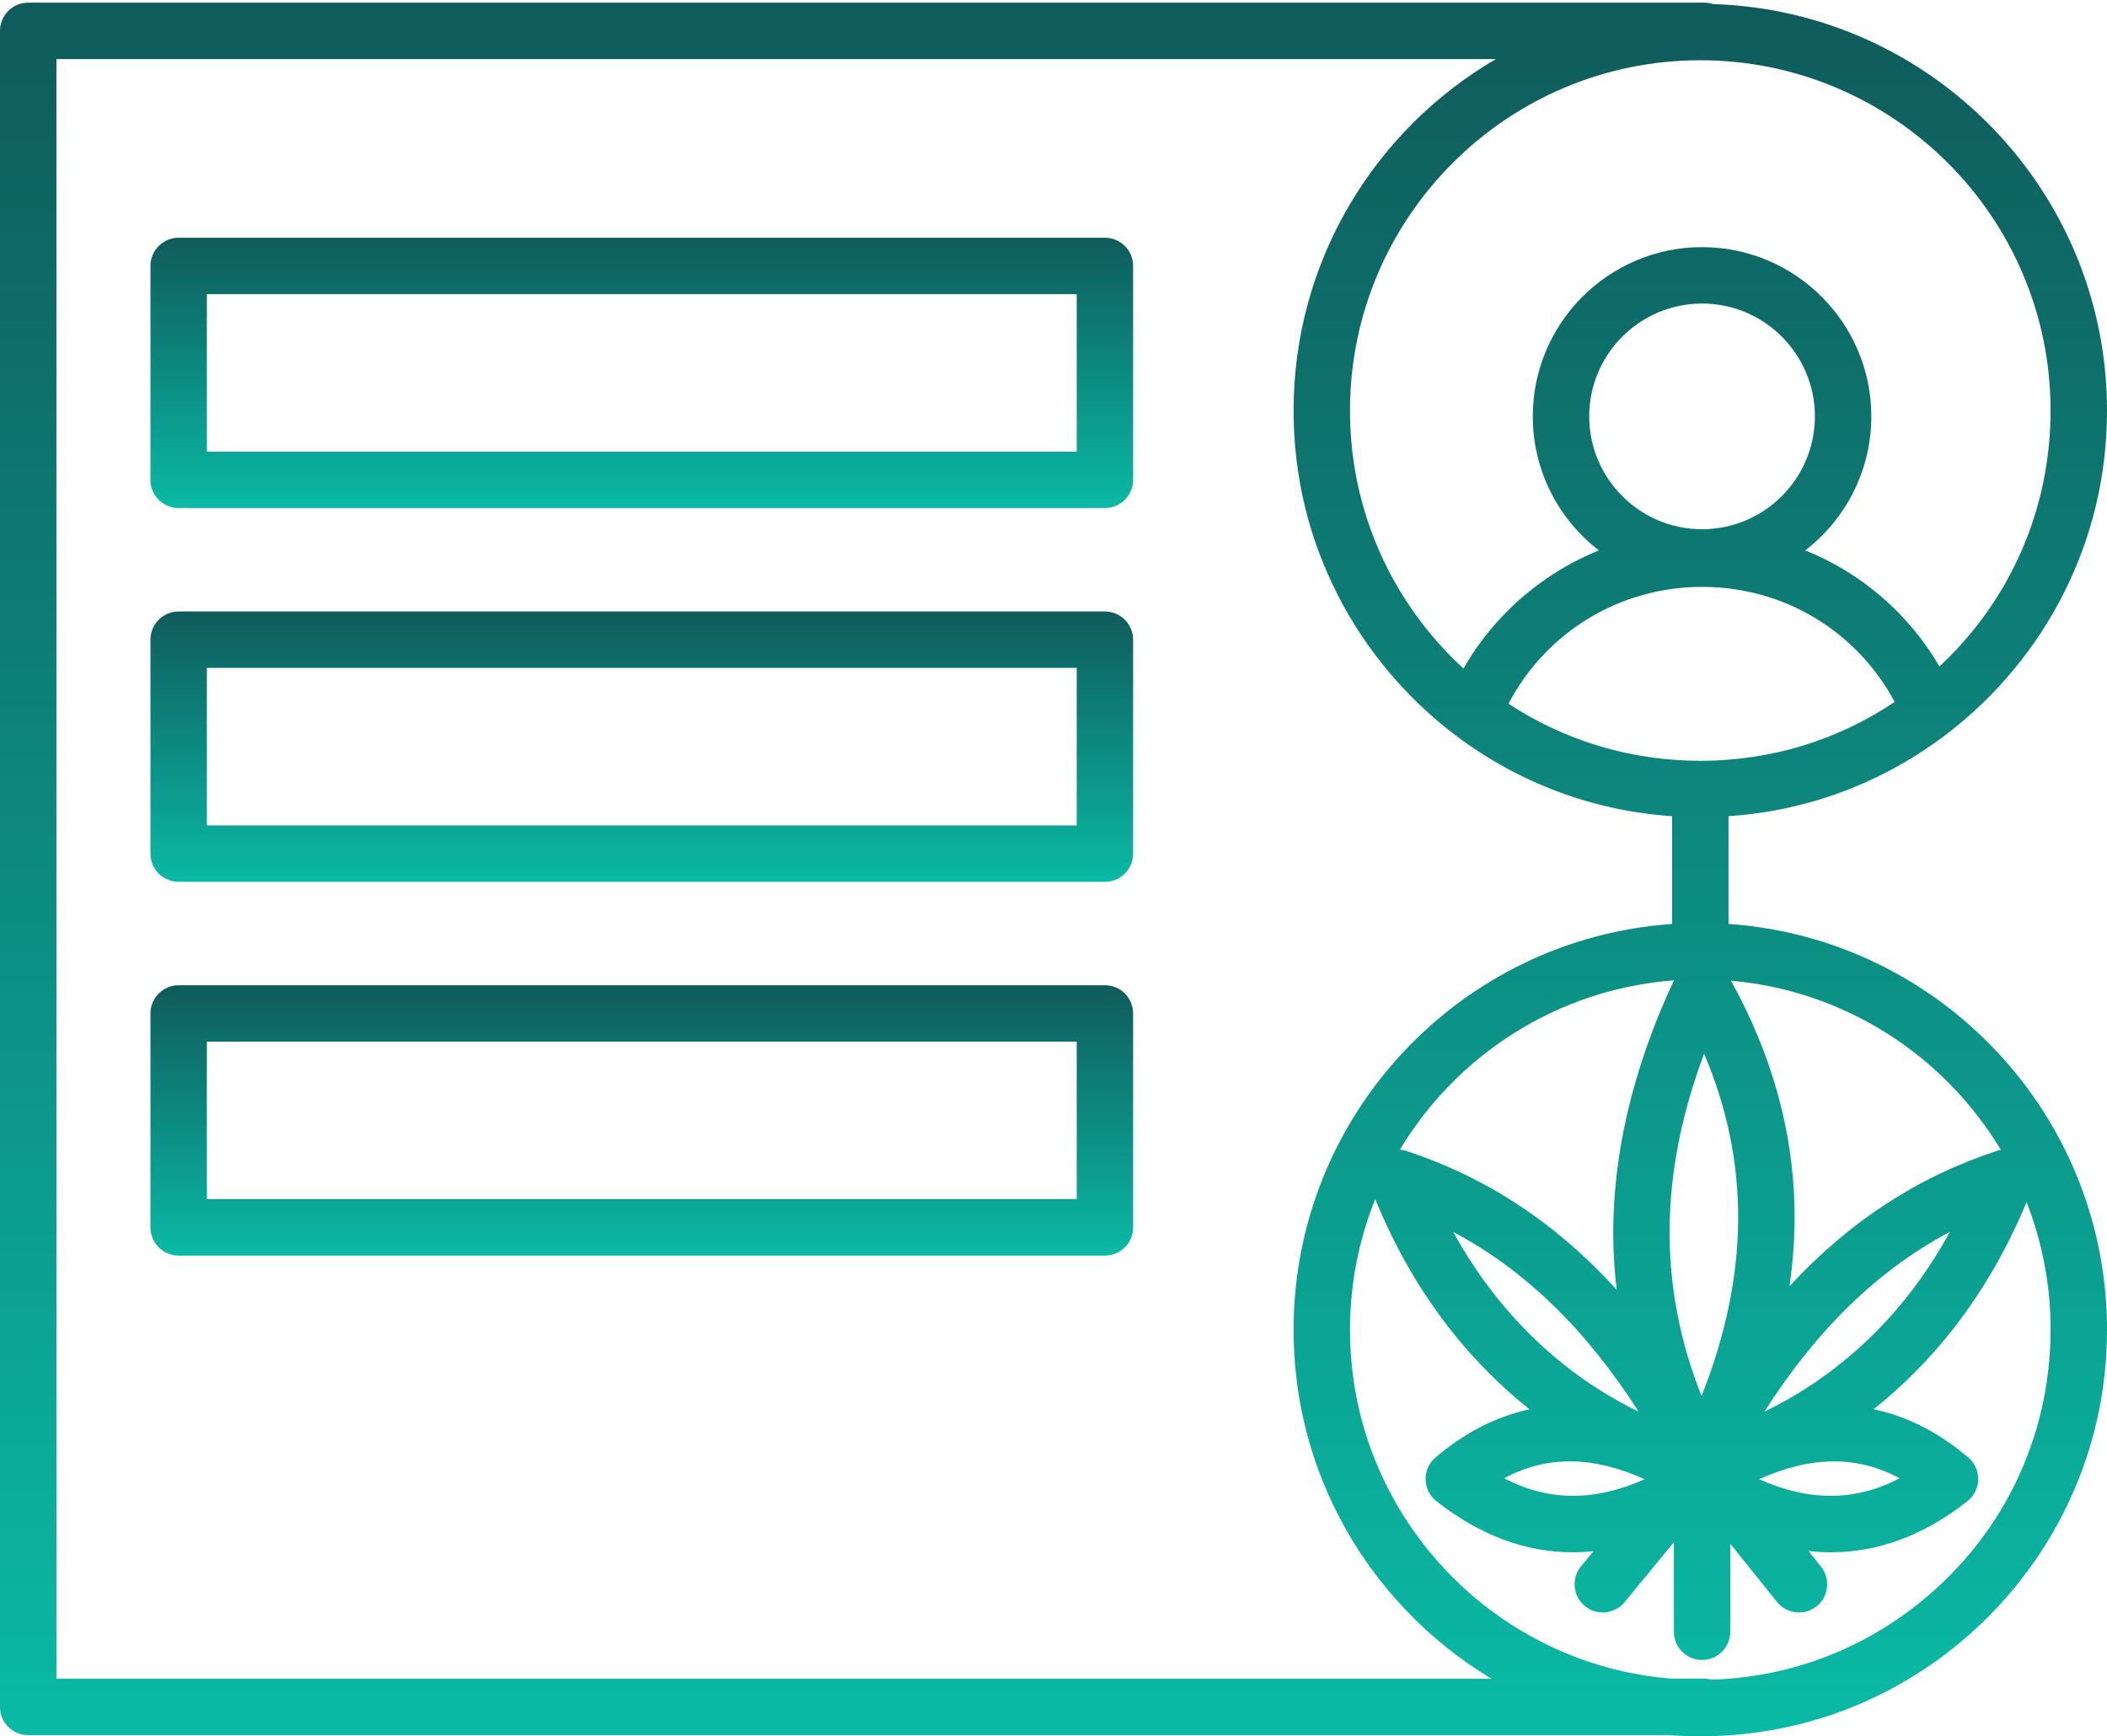 <svg width="290" height="239" viewBox="0 0 290 239" fill="none" xmlns="http://www.w3.org/2000/svg">
<g clip-path="url(#clip0_815_4126)">
<path d="M152.077 32.724H24.59C22.445 32.724 20.707 34.462 20.707 36.607V66.052C20.707 68.197 22.445 69.934 24.59 69.934H152.077C154.222 69.934 155.959 68.197 155.959 66.052V36.607C155.959 34.462 154.222 32.724 152.077 32.724ZM148.194 62.169H28.473V40.49H148.194V62.169Z" fill="url(#paint0_linear_815_4126)"/>
<path d="M152.077 84.172H24.59C22.445 84.172 20.707 85.909 20.707 88.054V117.499C20.707 119.645 22.445 121.382 24.59 121.382H152.077C154.222 121.382 155.959 119.645 155.959 117.499V88.054C155.959 85.909 154.222 84.172 152.077 84.172ZM148.194 113.616H28.473V91.937H148.194V113.616Z" fill="url(#paint1_linear_815_4126)"/>
<path d="M152.077 135.619H24.59C22.445 135.619 20.707 137.357 20.707 139.502V168.947C20.707 171.092 22.445 172.83 24.59 172.83H152.077C154.222 172.83 155.959 171.092 155.959 168.947V139.502C155.959 137.357 154.222 135.619 152.077 135.619ZM148.194 165.064H28.473V143.385H148.194V165.064Z" fill="url(#paint2_linear_815_4126)"/>
<path d="M237.905 127.181V112.348C238.536 112.306 239.164 112.254 239.792 112.193C240.222 112.151 240.652 112.099 241.079 112.047C242.484 111.872 243.872 111.646 245.25 111.368C245.393 111.339 245.532 111.309 245.674 111.28C253.382 109.659 260.642 106.417 267.104 101.667C267.415 101.437 267.725 101.208 268.033 100.971C274.711 95.856 280.241 89.193 284.024 81.703C287.991 73.846 290 65.369 290 56.506C290 26.233 265.842 1.499 235.792 0.561C235.414 0.438 235.009 0.367 234.589 0.367H3.883C1.738 0.367 0 2.104 0 4.25V234.955C0 237.101 1.738 238.838 3.883 238.838H229.738C231.155 238.945 232.586 239 234.022 239C246.441 239 258.199 235.02 268.033 227.487C274.711 222.372 280.241 215.709 284.024 208.219C287.991 200.362 290 191.885 290 183.022C290 153.461 266.968 129.183 237.905 127.181ZM226.376 203.611C219.449 206.704 213.129 206.662 207.024 203.485C212.864 200.343 219.183 200.382 226.376 203.611ZM200.015 169.578C209.839 174.778 218.277 182.961 225.532 194.315C218.106 190.723 207.69 183.524 200.015 169.578ZM222.05 170.701C222.086 172.982 222.244 175.26 222.516 177.528C214.162 168.342 204.548 162.023 193.495 158.408C193.23 158.321 192.958 158.266 192.683 158.237C200.536 145.19 214.388 136.143 230.392 134.946C224.684 147.171 221.872 159.195 222.05 170.701ZM234.547 145.048C240.911 159.984 240.795 175.519 234.197 192.163C228.217 177.14 228.334 161.602 234.547 145.048ZM260.688 96.678C260.241 96.975 259.791 97.266 259.335 97.548C259.309 97.564 259.283 97.58 259.258 97.597C258.801 97.878 258.339 98.153 257.873 98.418C257.808 98.454 257.743 98.493 257.679 98.532C257.229 98.787 256.776 99.033 256.316 99.273C256.239 99.315 256.161 99.353 256.083 99.395C255.627 99.632 255.168 99.862 254.705 100.082C254.631 100.117 254.559 100.149 254.485 100.185C254.009 100.408 253.53 100.625 253.051 100.832C253.006 100.852 252.958 100.871 252.912 100.89C252.414 101.104 251.916 101.308 251.411 101.502C251.395 101.508 251.382 101.515 251.366 101.521C250.861 101.716 250.356 101.9 249.845 102.075C249.78 102.097 249.719 102.12 249.654 102.143C249.165 102.311 248.674 102.469 248.179 102.622C248.098 102.647 248.017 102.67 247.936 102.696C247.444 102.845 246.952 102.984 246.457 103.113C246.379 103.133 246.299 103.155 246.218 103.175C245.713 103.308 245.205 103.43 244.694 103.547C244.639 103.56 244.584 103.57 244.529 103.583C243.998 103.699 243.461 103.809 242.924 103.909C242.917 103.909 242.911 103.909 242.901 103.913C242.364 104.013 241.827 104.1 241.286 104.181C241.222 104.191 241.154 104.201 241.089 104.21C240.575 104.285 240.057 104.353 239.536 104.411C239.449 104.421 239.361 104.43 239.274 104.44C238.759 104.495 238.245 104.544 237.73 104.582C237.643 104.589 237.556 104.595 237.468 104.602C236.944 104.637 236.417 104.667 235.889 104.689C235.825 104.689 235.76 104.692 235.695 104.696C235.139 104.715 234.582 104.725 234.022 104.725C233.463 104.725 232.925 104.715 232.379 104.696C232.314 104.696 232.249 104.692 232.184 104.689C231.667 104.67 231.149 104.641 230.631 104.605C230.544 104.599 230.457 104.592 230.369 104.586C229.861 104.547 229.356 104.501 228.852 104.45C228.764 104.44 228.677 104.43 228.593 104.421C228.082 104.362 227.57 104.301 227.062 104.226C226.998 104.217 226.933 104.207 226.871 104.197C226.338 104.12 225.807 104.032 225.276 103.935H225.27C224.739 103.838 224.212 103.731 223.687 103.618C223.629 103.605 223.571 103.592 223.513 103.579C223.011 103.469 222.513 103.35 222.018 103.22C221.937 103.201 221.856 103.178 221.775 103.159C221.287 103.032 220.801 102.897 220.319 102.754C220.238 102.732 220.157 102.706 220.076 102.683C219.588 102.534 219.099 102.382 218.617 102.22C218.559 102.201 218.497 102.178 218.439 102.159C217.931 101.984 217.426 101.806 216.925 101.615H216.918C216.414 101.424 215.915 101.224 215.417 101.013C215.365 100.991 215.317 100.971 215.265 100.949C214.789 100.748 214.32 100.538 213.851 100.321C213.776 100.289 213.705 100.253 213.631 100.221C213.171 100.007 212.715 99.784 212.262 99.554C212.188 99.515 212.117 99.48 212.042 99.441C211.586 99.205 211.13 98.965 210.68 98.713C210.625 98.684 210.57 98.651 210.518 98.622C210.046 98.357 209.58 98.088 209.114 97.807L209.101 97.797C208.635 97.516 208.176 97.224 207.719 96.927C207.687 96.907 207.658 96.888 207.625 96.865C212.793 87.006 222.946 80.784 234.268 80.784C245.59 80.784 255.575 86.912 260.785 96.629C260.756 96.648 260.723 96.668 260.694 96.691L260.688 96.678ZM218.734 57.315C218.734 48.75 225.7 41.784 234.265 41.784C242.83 41.784 249.796 48.75 249.796 57.315C249.796 65.88 242.83 72.847 234.265 72.847C225.7 72.847 218.734 65.88 218.734 57.315ZM282.234 56.506C282.234 70.041 276.711 82.635 266.939 91.733C262.671 84.424 256.151 78.855 248.473 75.759C253.996 71.494 257.562 64.816 257.562 57.315C257.562 44.469 247.111 34.018 234.265 34.018C221.419 34.018 210.968 44.469 210.968 57.315C210.968 64.819 214.537 71.501 220.063 75.765C217.536 76.788 215.116 78.085 212.835 79.654C208.114 82.9 204.238 87.119 201.426 92.021C197.197 88.132 193.654 83.492 191.052 78.396C187.574 71.581 185.81 64.217 185.81 56.506C185.81 29.922 207.438 8.294 234.022 8.294C260.607 8.294 282.234 29.922 282.234 56.506ZM7.766 231.073V8.133H205.881C189.247 17.846 178.045 35.892 178.045 56.506C178.045 65.456 180.093 74.008 184.137 81.926C187.991 89.475 193.618 96.166 200.41 101.272C209.127 107.828 219.335 111.617 230.139 112.351V127.184C201.076 129.183 178.045 153.464 178.045 183.026C178.045 191.976 180.093 200.527 184.137 208.445C187.991 215.994 193.618 222.686 200.41 227.792C201.989 228.979 203.613 230.073 205.286 231.076H7.766V231.073ZM282.234 183.022C282.234 198.152 275.336 212.111 263.309 221.32C255.258 227.487 245.703 230.888 235.588 231.205C235.268 231.121 234.935 231.069 234.589 231.069H230.029C220.963 230.335 212.405 227.089 205.076 221.579C199.222 217.178 194.372 211.412 191.052 204.909C187.574 198.094 185.81 190.73 185.81 183.019C185.81 176.671 187.046 170.61 189.285 165.054C194.996 179.075 203.225 188.203 210.521 193.995C205.949 194.972 201.617 197.188 197.582 200.621C196.695 201.375 196.194 202.488 196.216 203.653C196.239 204.818 196.783 205.912 197.698 206.63C203.668 211.325 209.939 213.671 216.475 213.671C217.42 213.671 218.368 213.616 219.323 213.519L217.608 215.603C216.245 217.259 216.485 219.706 218.138 221.068C219.795 222.43 222.241 222.191 223.603 220.537L230.385 212.289V224.608C230.385 226.753 232.123 228.49 234.268 228.49C236.413 228.49 238.151 226.753 238.151 224.608V212.496L244.577 220.501C245.344 221.456 246.47 221.954 247.609 221.954C248.463 221.954 249.321 221.676 250.036 221.1C251.709 219.757 251.974 217.314 250.631 215.641L248.907 213.493C249.948 213.609 250.987 213.674 252.016 213.674C258.549 213.674 264.823 211.328 270.793 206.633C271.709 205.912 272.252 204.821 272.275 203.656C272.297 202.492 271.796 201.378 270.909 200.625C266.849 197.172 262.48 194.949 257.879 193.982C265.098 188.245 273.229 179.24 278.927 165.462C281.063 170.908 282.238 176.829 282.238 183.022H282.234ZM261.461 203.488C255.355 206.666 249.036 206.708 242.108 203.614C249.301 200.385 255.621 200.346 261.461 203.488ZM242.84 194.318C250.101 182.951 258.542 174.765 268.379 169.565C263.415 178.641 256.747 185.886 248.47 191.173C246.483 192.441 244.58 193.477 242.84 194.315V194.318ZM274.88 158.408C264.021 161.958 254.553 168.119 246.299 177.043C246.823 173.428 247.056 169.859 246.991 166.342C246.794 155.642 243.849 145.103 238.248 134.995C254.019 136.37 267.638 145.372 275.388 158.279C275.216 158.311 275.048 158.353 274.88 158.405V158.408Z" fill="url(#paint3_linear_815_4126)"/>
</g>
<defs>
<linearGradient id="paint0_linear_815_4126" x1="88.333" y1="32.724" x2="88.333" y2="69.934" gradientUnits="userSpaceOnUse">
<stop stop-color="#0F5B5B"/>
<stop offset="1" stop-color="#0ABAA5"/>
</linearGradient>
<linearGradient id="paint1_linear_815_4126" x1="88.333" y1="84.172" x2="88.333" y2="121.382" gradientUnits="userSpaceOnUse">
<stop stop-color="#0F5B5B"/>
<stop offset="1" stop-color="#0ABAA5"/>
</linearGradient>
<linearGradient id="paint2_linear_815_4126" x1="88.333" y1="135.619" x2="88.333" y2="172.83" gradientUnits="userSpaceOnUse">
<stop stop-color="#0F5B5B"/>
<stop offset="1" stop-color="#0ABAA5"/>
</linearGradient>
<linearGradient id="paint3_linear_815_4126" x1="145" y1="0.367" x2="145" y2="239" gradientUnits="userSpaceOnUse">
<stop stop-color="#0F5B5B"/>
<stop offset="1" stop-color="#0ABAA5"/>
</linearGradient>
<clipPath id="clip0_815_4126">
<rect width="290" height="238.633" fill="white" transform="translate(0 0.367)"/>
</clipPath>
</defs>
</svg>

